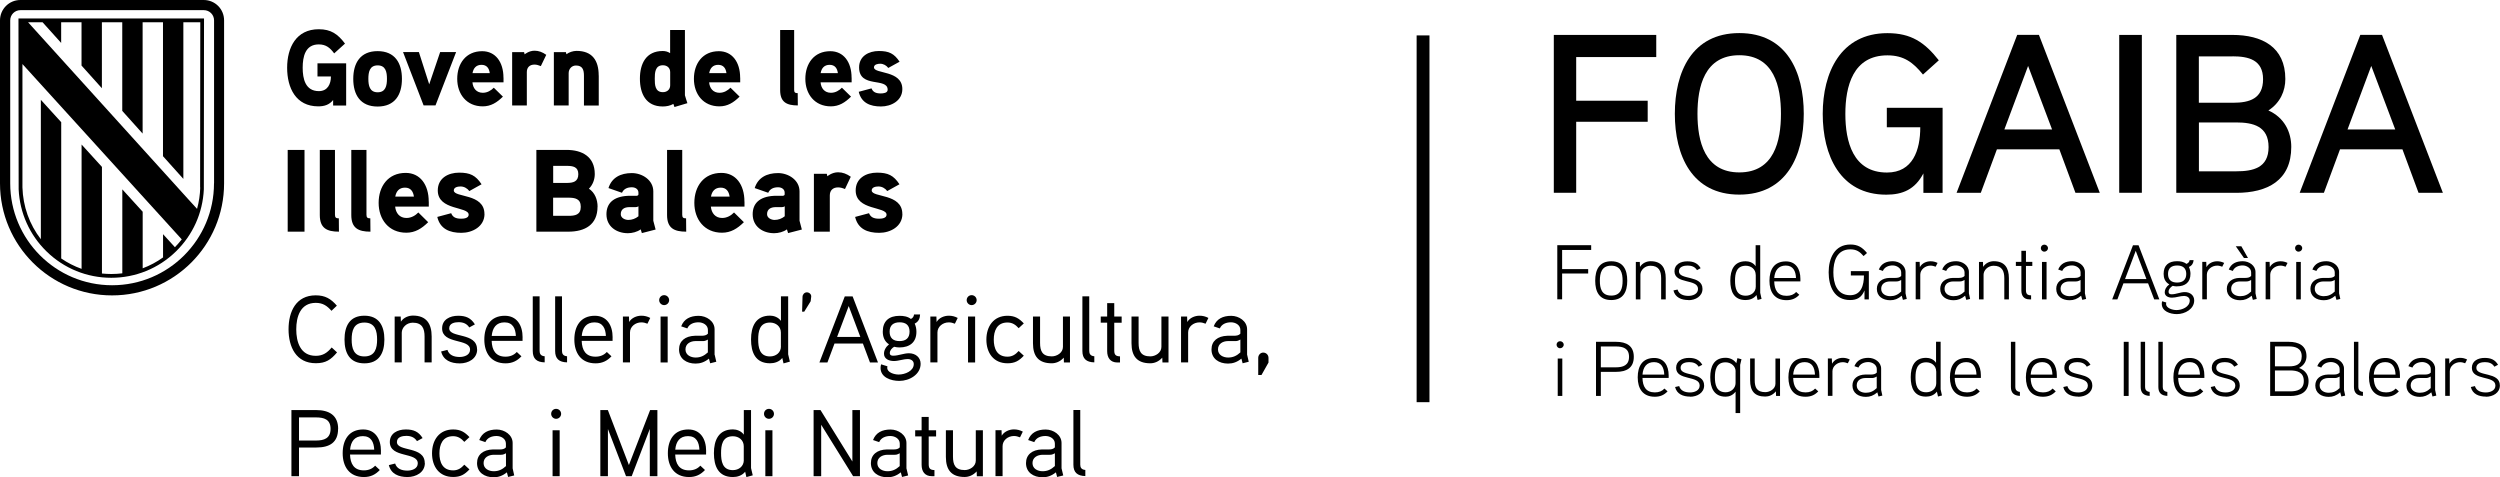 <?xml version="1.0" encoding="UTF-8"?>
<svg id="Capa_2" data-name="Capa 2" xmlns="http://www.w3.org/2000/svg" viewBox="0 0 408.77 78.03">
  <g id="Capa_1-2" data-name="Capa 1">
    <rect x="231.63" y="5.79" width="2.1" height="59.97"/>
    <g>
      <path d="M270.81,9.33h-13.09v7.14h11.69v3.44h-11.69v11.61h-3.66V5.71h16.75v3.62Z"/>
      <path d="M284.39,31.82c-7.77,0-10.54-6.4-10.54-13.21s2.77-13.2,10.54-13.2,10.54,6.36,10.54,13.2-2.81,13.21-10.54,13.21ZM284.39,9.03c-5.7,0-6.84,5.14-6.84,9.58s1.15,9.58,6.84,9.58,6.81-5.14,6.81-9.58-1.11-9.58-6.81-9.58Z"/>
      <path d="M317.63,17.62v13.91h-3.14v-3.18c-1.37,2.63-3.4,3.48-6.07,3.48-7.58,0-10.39-6.47-10.39-13.21s2.92-13.2,10.58-13.2c3.85,0,6.07,1.48,8.4,4.44l-2.59,2.33c-1.59-1.96-3.11-3.14-5.81-3.14-5.66,0-6.88,5.1-6.88,9.58s1.22,9.58,6.81,9.58c4.22,0,5.44-3.66,5.44-7.4h-5.47v-3.18h9.14Z"/>
      <path d="M343.34,31.52h-3.99l-2.63-7.1h-10.21l-2.63,7.1h-3.96l9.91-25.82h3.55l9.95,25.82ZM335.53,21.17l-3.92-10.39-3.88,10.39h7.8Z"/>
      <path d="M350.21,31.52h-3.7V5.71h3.7v25.82Z"/>
      <path d="M365.64,31.52h-9.8V5.71h9.17c4.85,0,8.66,1.96,8.66,7.21,0,1.92-.81,3.88-2.77,5.14,2.63,1.18,3.74,3.55,3.74,5.96,0,5.51-3.92,7.51-8.99,7.51ZM365.04,9.22h-5.51v7.58h5.62c2.66,0,4.88-.67,4.88-3.85s-2.4-3.74-4.99-3.74ZM365.64,20.02h-6.1v7.99h6.1c2.74,0,5.29-.55,5.29-3.96s-2.52-4.03-5.29-4.03Z"/>
      <path d="M399.44,31.52h-3.99l-2.63-7.1h-10.21l-2.63,7.1h-3.96l9.91-25.82h3.55l9.95,25.82ZM391.64,21.17l-3.92-10.39-3.88,10.39h7.8Z"/>
    </g>
    <g>
      <path d="M260.17,40.87h-4.75v3.13h4.26v.72h-4.26v4.22h-.79v-8.85h5.54v.77Z"/>
      <path d="M263.45,49.06c-1.96,0-2.62-1.37-2.62-3.16s.66-3.18,2.62-3.18,2.62,1.37,2.62,3.18-.67,3.16-2.62,3.16ZM263.45,43.44c-1.58,0-1.86,1.22-1.86,2.46s.28,2.43,1.86,2.43,1.86-1.21,1.86-2.43-.28-2.46-1.86-2.46Z"/>
      <path d="M272.36,48.95h-.75v-3.46c0-1.17-.37-2.04-1.75-2.04-.94,0-1.64.75-1.64,1.46v4.04h-.75v-6.12h.65l.03.81c.42-.67,1.14-.93,1.74-.93,1.78,0,2.47,1.09,2.47,2.76v3.47Z"/>
      <path d="M276.09,49.06c-1.18,0-2.19-.42-2.47-1.57l.67-.15c.23.79.99,1.04,1.79,1.04.65,0,1.56-.28,1.56-1.13,0-1.71-3.85-.74-3.85-2.9,0-1.13,1.01-1.62,2.09-1.62,1.01,0,1.7.29,2.19,1.12l-.6.32c-.34-.57-.91-.75-1.55-.75-.53,0-1.4.15-1.4.94,0,1.48,3.85.56,3.85,2.88,0,1.21-1.15,1.84-2.29,1.84Z"/>
      <path d="M287.38,49.05l-.18-.81c-.46.61-1.14.82-1.78.82-1.94,0-2.5-1.43-2.5-3.18s.61-3.16,2.52-3.16c.52,0,1.23.2,1.62.81v-3.44h.75v7.79s.22.96.22.99l-.66.18ZM287.07,44.93c0-.91-.74-1.48-1.62-1.48-1.56,0-1.76,1.31-1.76,2.45s.2,2.45,1.75,2.45c.88,0,1.64-.56,1.64-1.48v-1.93Z"/>
      <path d="M294.37,46.01h-4.27c.03,1.38.55,2.36,2.02,2.36.67,0,1.18-.2,1.57-.63l.51.46c-.54.58-1.19.88-2.08.88-1.97,0-2.8-1.33-2.8-3.17s.77-3.17,2.7-3.17c1.6,0,2.36,1.23,2.36,2.85v.43ZM293.66,45.46c-.04-1.12-.46-2.04-1.67-2.04s-1.79.81-1.89,2.04h3.56Z"/>
      <path d="M305.57,44.33v4.62h-.71v-1.46c-.48,1.18-1.25,1.57-2.36,1.57-2.59,0-3.5-2.24-3.5-4.54s.98-4.54,3.56-4.54c1.23,0,1.96.48,2.71,1.39l-.56.5c-.6-.7-1.15-1.1-2.16-1.1-2.24,0-2.78,1.99-2.78,3.75s.53,3.75,2.74,3.75c1.81,0,2.26-1.62,2.26-3.23h-2.14v-.71h2.93Z"/>
      <path d="M311.77,48.88l-.63.15-.19-.68c-.62.53-1.19.74-1.88.74-1.21,0-2.19-.63-2.19-1.86,0-1.12.86-1.76,2.09-1.79.13-.01.95,0,.95,0,.32-.01.67-.03.94-.32v-.58c0-.72-.76-1.14-1.39-1.14s-1.33.24-1.61.9l-.66-.23c.39-.96,1.2-1.36,2.29-1.36,1.03,0,2.08.7,2.08,1.76v3.49l.2.93ZM310.86,45.78c-.41.22-.56.24-.85.24h-.99c-.72,0-1.43.35-1.43,1.2s.77,1.21,1.48,1.21,1.25-.24,1.79-.76v-1.89Z"/>
      <path d="M316.49,43.61c-.25-.1-.54-.18-.82-.18-.89,0-1.69.65-1.69,1.48v4.03h-.75v-6.12h.65l.03.86c.39-.7,1.13-.96,1.76-.96.41,0,.77.09,1.14.27l-.32.62Z"/>
      <path d="M322.13,48.88l-.63.15-.19-.68c-.62.53-1.19.74-1.88.74-1.21,0-2.19-.63-2.19-1.86,0-1.12.86-1.76,2.09-1.79.13-.01.95,0,.95,0,.32-.01.67-.03.94-.32v-.58c0-.72-.76-1.14-1.39-1.14s-1.33.24-1.61.9l-.66-.23c.39-.96,1.2-1.36,2.29-1.36,1.03,0,2.08.7,2.08,1.76v3.49l.2.93ZM321.22,45.78c-.41.22-.56.24-.85.24h-.99c-.72,0-1.43.35-1.43,1.2s.77,1.21,1.48,1.21,1.25-.24,1.79-.76v-1.89Z"/>
      <path d="M328.47,48.95h-.75v-3.46c0-1.17-.37-2.04-1.75-2.04-.94,0-1.64.75-1.64,1.46v4.04h-.75v-6.12h.65l.03.81c.42-.67,1.14-.93,1.74-.93,1.78,0,2.47,1.09,2.47,2.76v3.47Z"/>
      <path d="M332.3,43.48h-1.04v3.97c0,.62.23.82.84.84v.66h-.27c-.93,0-1.32-.61-1.32-1.46v-4.01h-.9v-.66h.9v-1.81h.75v1.81h1.04v.66Z"/>
      <path d="M334.26,41.15c-.32,0-.57-.27-.57-.58s.25-.57.57-.57.6.25.6.57-.27.58-.6.58ZM334.63,48.95h-.75v-6.12h.75v6.12Z"/>
      <path d="M341.1,48.88l-.63.15-.19-.68c-.62.53-1.19.74-1.88.74-1.21,0-2.19-.63-2.19-1.86,0-1.12.86-1.76,2.09-1.79.13-.01.95,0,.95,0,.32-.01.67-.03.94-.32v-.58c0-.72-.76-1.14-1.39-1.14s-1.33.24-1.61.9l-.66-.23c.39-.96,1.2-1.36,2.29-1.36,1.03,0,2.08.7,2.08,1.76v3.49l.2.93ZM340.19,45.78c-.41.22-.56.24-.85.24h-.99c-.72,0-1.43.35-1.43,1.2s.77,1.21,1.48,1.21,1.25-.24,1.79-.76v-1.89Z"/>
      <path d="M353.07,48.95h-.84l-1-2.62h-4.03l-.99,2.62h-.85l3.4-8.85h.91l3.4,8.85ZM350.96,45.63l-1.75-4.62-1.75,4.62h3.5Z"/>
      <path d="M355.96,46.83c-.24,0-.43-.03-.71-.09-.34.21-.67.54-.67.96,0,.35.25.42.49.42.74,0,1.43-.36,2.17-.36.85,0,1.53.52,1.53,1.37,0,1.39-1.5,2.23-2.83,2.23-1.12,0-2.47-.47-2.47-1.67,0-.14.01-.29.06-.43l.67.2c-.01.08-.03.14-.03.23,0,.71,1.07,1.01,1.71,1.01.89,0,2.16-.51,2.16-1.56,0-.52-.5-.75-.91-.75-.68,0-1.32.28-1.99.28-.62,0-1.19-.27-1.19-.88,0-.44.24-.92.75-1.29-.72-.39-.93-1.07-.93-1.72,0-1.39.81-2.07,2.19-2.07.55,0,1.09.08,1.53.44.33-.13.5-.33.53-.62h.65c-.03.46-.22.88-.76,1.12.19.43.25.79.25,1.13,0,1.37-.84,2.04-2.22,2.04ZM355.99,43.41c-.93,0-1.5.42-1.5,1.38s.54,1.41,1.48,1.41,1.5-.46,1.5-1.41-.57-1.38-1.48-1.38Z"/>
      <path d="M363.35,43.61c-.25-.1-.54-.18-.82-.18-.89,0-1.69.65-1.69,1.48v4.03h-.75v-6.12h.65l.03.86c.39-.7,1.13-.96,1.76-.96.41,0,.77.09,1.14.27l-.32.62Z"/>
      <path d="M368.99,48.88l-.63.15-.19-.68c-.62.53-1.19.74-1.88.74-1.21,0-2.19-.63-2.19-1.86,0-1.12.86-1.76,2.09-1.79.13-.01.95,0,.95,0,.32-.01.67-.03.94-.32v-.58c0-.72-.76-1.14-1.39-1.14s-1.33.24-1.61.9l-.66-.23c.39-.96,1.2-1.36,2.29-1.36,1.03,0,2.08.7,2.08,1.76v3.49l.2.93ZM368.08,45.78c-.41.22-.56.24-.85.24h-.99c-.72,0-1.43.35-1.43,1.2s.77,1.21,1.48,1.21,1.25-.24,1.79-.76v-1.89ZM367.56,42.18h-.66l-1.33-1.91h.91l1.08,1.91Z"/>
      <path d="M373.71,43.61c-.25-.1-.54-.18-.82-.18-.89,0-1.69.65-1.69,1.48v4.03h-.75v-6.12h.65l.03.86c.39-.7,1.13-.96,1.76-.96.41,0,.77.09,1.14.27l-.32.62Z"/>
      <path d="M375.83,41.15c-.32,0-.57-.27-.57-.58s.25-.57.57-.57.6.25.6.57-.27.58-.6.58ZM376.2,48.95h-.75v-6.12h.75v6.12Z"/>
      <path d="M382.66,48.88l-.63.15-.19-.68c-.62.53-1.19.74-1.88.74-1.21,0-2.19-.63-2.19-1.86,0-1.12.86-1.76,2.09-1.79.13-.01.95,0,.95,0,.32-.01.67-.03.94-.32v-.58c0-.72-.76-1.14-1.39-1.14s-1.33.24-1.61.9l-.66-.23c.39-.96,1.2-1.36,2.29-1.36,1.03,0,2.08.7,2.08,1.76v3.49l.2.93ZM381.75,45.78c-.41.22-.56.24-.85.24h-.99c-.72,0-1.43.35-1.43,1.2s.77,1.21,1.48,1.21,1.25-.24,1.79-.76v-1.89Z"/>
      <path d="M255.08,56.94c-.32,0-.57-.27-.57-.58s.25-.57.57-.57.6.25.6.57-.27.58-.6.58ZM255.45,64.74h-.75v-6.12h.75v6.12Z"/>
      <path d="M264.26,60.8h-2.51v3.94h-.79v-8.85h3.28c1.69,0,2.9.65,2.9,2.45s-1.17,2.46-2.89,2.46ZM264.22,56.65h-2.47v3.41h2.47c1.15,0,2.14-.32,2.14-1.72s-1-1.69-2.14-1.69Z"/>
      <path d="M272.83,61.8h-4.27c.03,1.38.55,2.36,2.02,2.36.67,0,1.18-.2,1.57-.63l.51.46c-.54.58-1.19.88-2.08.88-1.97,0-2.8-1.33-2.8-3.17s.77-3.17,2.7-3.17c1.6,0,2.36,1.23,2.36,2.85v.43ZM272.12,61.25c-.04-1.12-.46-2.04-1.67-2.04s-1.79.81-1.89,2.04h3.56Z"/>
      <path d="M276.36,64.85c-1.18,0-2.19-.42-2.47-1.57l.67-.15c.23.79.99,1.04,1.79,1.04.65,0,1.56-.28,1.56-1.13,0-1.71-3.85-.74-3.85-2.9,0-1.13,1.01-1.62,2.09-1.62,1.01,0,1.7.29,2.19,1.12l-.6.32c-.34-.57-.91-.75-1.55-.75-.53,0-1.4.15-1.4.94,0,1.48,3.85.56,3.85,2.88,0,1.21-1.15,1.84-2.29,1.84Z"/>
      <path d="M284.75,58.72l-.22.94v7.88h-.75v-3.5c-.48.63-1.1.82-1.62.82-1.91,0-2.52-1.46-2.52-3.18s.57-3.18,2.51-3.18c.62,0,1.31.25,1.75.88l.18-.82.67.18ZM283.79,60.72c0-.84-.75-1.48-1.64-1.48-1.55,0-1.75,1.32-1.75,2.45s.22,2.45,1.76,2.45c.89,0,1.62-.67,1.62-1.5v-1.92Z"/>
      <path d="M291.05,64.74h-.65l-.03-.75c-.52.63-1.17.85-1.74.85-1.76,0-2.47-.94-2.47-2.65v-3.58h.75v3.54c0,1.19.34,1.97,1.74,1.97.71,0,1.65-.52,1.65-1.38v-4.12h.75v6.12Z"/>
      <path d="M297.47,61.8h-4.27c.03,1.38.55,2.36,2.02,2.36.67,0,1.18-.2,1.57-.63l.51.46c-.54.58-1.19.88-2.08.88-1.97,0-2.8-1.33-2.8-3.17s.77-3.17,2.7-3.17c1.6,0,2.36,1.23,2.36,2.85v.43ZM296.76,61.25c-.04-1.12-.46-2.04-1.67-2.04s-1.79.81-1.89,2.04h3.56Z"/>
      <path d="M302.13,59.4c-.25-.1-.54-.18-.82-.18-.89,0-1.69.65-1.69,1.48v4.03h-.75v-6.12h.65l.03.86c.39-.7,1.13-.96,1.76-.96.41,0,.77.09,1.14.27l-.32.62Z"/>
      <path d="M307.78,64.68l-.63.15-.19-.68c-.62.53-1.19.74-1.88.74-1.21,0-2.19-.63-2.19-1.86,0-1.12.86-1.76,2.09-1.79.13-.01.95,0,.95,0,.32-.01.67-.03.94-.32v-.58c0-.72-.76-1.14-1.39-1.14s-1.33.24-1.61.9l-.66-.23c.39-.96,1.2-1.36,2.29-1.36,1.03,0,2.08.7,2.08,1.76v3.49l.2.93ZM306.86,61.57c-.41.22-.56.24-.85.24h-.99c-.72,0-1.43.35-1.43,1.2s.77,1.21,1.48,1.21,1.25-.24,1.79-.76v-1.89Z"/>
      <path d="M316.88,64.84l-.18-.81c-.46.61-1.14.82-1.78.82-1.94,0-2.5-1.43-2.5-3.18s.61-3.16,2.52-3.16c.52,0,1.23.2,1.62.81v-3.44h.75v7.79s.22.96.22.99l-.66.18ZM316.58,60.72c0-.91-.74-1.48-1.62-1.48-1.56,0-1.76,1.31-1.76,2.45s.2,2.45,1.75,2.45c.88,0,1.64-.56,1.64-1.48v-1.93Z"/>
      <path d="M323.88,61.8h-4.27c.03,1.38.55,2.36,2.02,2.36.67,0,1.18-.2,1.57-.63l.51.46c-.54.58-1.19.88-2.08.88-1.97,0-2.8-1.33-2.8-3.17s.77-3.17,2.7-3.17c1.6,0,2.36,1.23,2.36,2.85v.43ZM323.17,61.25c-.04-1.12-.46-2.04-1.67-2.04s-1.79.81-1.89,2.04h3.56Z"/>
      <path d="M330.27,64.73c-.99-.04-1.47-.51-1.47-1.45v-7.39h.72v7.39c0,.38.17.74.75.8v.65Z"/>
      <path d="M336.3,61.8h-4.27c.03,1.38.55,2.36,2.02,2.36.67,0,1.18-.2,1.57-.63l.51.46c-.54.58-1.19.88-2.08.88-1.97,0-2.8-1.33-2.8-3.17s.77-3.17,2.7-3.17c1.6,0,2.36,1.23,2.36,2.85v.43ZM335.59,61.25c-.04-1.12-.46-2.04-1.67-2.04s-1.79.81-1.89,2.04h3.56Z"/>
      <path d="M339.83,64.85c-1.18,0-2.19-.42-2.47-1.57l.67-.15c.23.79.99,1.04,1.79,1.04.65,0,1.56-.28,1.56-1.13,0-1.71-3.85-.74-3.85-2.9,0-1.13,1.01-1.62,2.09-1.62,1.01,0,1.7.29,2.19,1.12l-.6.32c-.34-.57-.91-.75-1.55-.75-.53,0-1.4.15-1.4.94,0,1.48,3.85.56,3.85,2.88,0,1.21-1.15,1.84-2.29,1.84Z"/>
      <path d="M348.05,64.74h-.8v-8.85h.8v8.85Z"/>
      <path d="M351.49,64.73c-.99-.04-1.47-.51-1.47-1.45v-7.39h.72v7.39c0,.38.17.74.75.8v.65Z"/>
      <path d="M354.38,64.73c-.99-.04-1.47-.51-1.47-1.45v-7.39h.72v7.39c0,.38.17.74.75.8v.65Z"/>
      <path d="M360.42,61.8h-4.27c.03,1.38.55,2.36,2.02,2.36.67,0,1.18-.2,1.57-.63l.51.46c-.54.58-1.19.88-2.08.88-1.97,0-2.8-1.33-2.8-3.17s.77-3.17,2.7-3.17c1.6,0,2.36,1.23,2.36,2.85v.43ZM359.71,61.25c-.04-1.12-.46-2.04-1.67-2.04s-1.79.81-1.89,2.04h3.56Z"/>
      <path d="M363.94,64.85c-1.18,0-2.19-.42-2.47-1.57l.67-.15c.23.79.99,1.04,1.79,1.04.65,0,1.56-.28,1.56-1.13,0-1.71-3.85-.74-3.85-2.9,0-1.13,1.01-1.62,2.09-1.62,1.01,0,1.7.29,2.19,1.12l-.6.32c-.34-.57-.91-.75-1.55-.75-.53,0-1.4.15-1.4.94,0,1.48,3.85.56,3.85,2.88,0,1.21-1.15,1.84-2.29,1.84Z"/>
      <path d="M374.46,64.74h-3.27v-8.85h3.04c1.64,0,2.9.63,2.9,2.36,0,.71-.33,1.46-1.23,1.92,1.13.39,1.57,1.24,1.57,2.13,0,1.81-1.32,2.45-3.02,2.45ZM374.24,56.64h-2.27v3.26h2.33c1.1,0,2.05-.3,2.05-1.64s-1.05-1.62-2.12-1.62ZM374.46,60.57h-2.49v3.42h2.49c1.13,0,2.23-.28,2.23-1.7s-1.08-1.72-2.23-1.72Z"/>
      <path d="M383.46,64.68l-.63.15-.19-.68c-.62.53-1.19.74-1.88.74-1.21,0-2.19-.63-2.19-1.86,0-1.12.86-1.76,2.09-1.79.13-.01.95,0,.95,0,.32-.01.67-.03.94-.32v-.58c0-.72-.76-1.14-1.39-1.14s-1.33.24-1.61.9l-.66-.23c.39-.96,1.2-1.36,2.29-1.36,1.03,0,2.08.7,2.08,1.76v3.49l.2.93ZM382.55,61.57c-.41.22-.56.24-.85.24h-.99c-.72,0-1.43.35-1.43,1.2s.77,1.21,1.48,1.21,1.25-.24,1.79-.76v-1.89Z"/>
      <path d="M386.36,64.73c-.99-.04-1.47-.51-1.47-1.45v-7.39h.72v7.39c0,.38.17.74.75.8v.65Z"/>
      <path d="M392.4,61.8h-4.27c.03,1.38.55,2.36,2.02,2.36.67,0,1.18-.2,1.57-.63l.51.46c-.54.58-1.19.88-2.08.88-1.97,0-2.8-1.33-2.8-3.17s.77-3.17,2.7-3.17c1.6,0,2.36,1.23,2.36,2.85v.43ZM391.69,61.25c-.04-1.12-.46-2.04-1.67-2.04s-1.79.81-1.89,2.04h3.56Z"/>
      <path d="M398.36,64.68l-.63.15-.19-.68c-.62.53-1.19.74-1.88.74-1.21,0-2.19-.63-2.19-1.86,0-1.12.86-1.76,2.09-1.79.13-.01.95,0,.95,0,.32-.01.67-.03.94-.32v-.58c0-.72-.76-1.14-1.39-1.14s-1.33.24-1.61.9l-.66-.23c.39-.96,1.2-1.36,2.29-1.36,1.03,0,2.08.7,2.08,1.76v3.49l.2.93ZM397.44,61.57c-.41.22-.56.24-.85.24h-.99c-.72,0-1.43.35-1.43,1.2s.77,1.21,1.48,1.21,1.25-.24,1.79-.76v-1.89Z"/>
      <path d="M403.07,59.4c-.25-.1-.54-.18-.82-.18-.89,0-1.69.65-1.69,1.48v4.03h-.75v-6.12h.65l.03.86c.39-.7,1.13-.96,1.76-.96.41,0,.77.09,1.14.27l-.32.62Z"/>
      <path d="M406.47,64.85c-1.18,0-2.19-.42-2.47-1.57l.67-.15c.23.79.99,1.04,1.79,1.04.65,0,1.56-.28,1.56-1.13,0-1.71-3.85-.74-3.85-2.9,0-1.13,1.01-1.62,2.09-1.62,1.01,0,1.7.29,2.19,1.12l-.6.32c-.34-.57-.91-.75-1.55-.75-.53,0-1.4.15-1.4.94,0,1.48,3.85.56,3.85,2.88,0,1.21-1.15,1.84-2.29,1.84Z"/>
    </g>
    <g>
      <path d="M51.91,10.34v2.16h2.2c0,1.25-.55,2.4-1.97,2.4-2.22,0-2.65-2.03-2.65-3.82s.41-3.82,2.63-3.82c1.19,0,1.85.56,2.52,1.47l1.77-1.6c-1.17-1.56-2.29-2.35-4.29-2.35-3.71,0-5.17,3.02-5.17,6.3s1.42,6.31,5.09,6.31c.98,0,1.81-.25,2.43-1.04v.9h2.13v-6.9h-4.7ZM65.72,12.9c0-2.6-1.15-4.54-3.98-4.54s-3.98,1.95-3.98,4.54,1.15,4.52,3.98,4.52,3.98-1.93,3.98-4.52M63.27,12.9c0,1.1-.21,2.19-1.52,2.19s-1.52-1.1-1.52-2.19.19-2.21,1.52-2.21,1.52,1.11,1.52,2.21M71.97,8.51l-1.79,5.28-1.69-5.28h-2.59l3.36,8.72h1.95l3.37-8.72h-2.61ZM82.32,12.7c0-2.56-1.31-4.33-3.48-4.33-2.66,0-4.08,2.03-4.08,4.52s1.52,4.5,4.17,4.5c1.33,0,2.32-.62,3.3-1.59l-1.49-1.46c-.43.44-1.05.83-1.79.83-1.05,0-1.62-.74-1.7-1.71h5.08v-.77h0ZM77.26,11.96c.14-.81.6-1.36,1.47-1.36s1.25.58,1.35,1.36h-2.83ZM89.31,8.96c-.62-.44-1.23-.67-1.91-.67-.92,0-1.62.6-1.62.6l-.09-.37h-1.95v8.72h2.4v-5.46c0-.74.45-1.22,1.26-1.22.34,0,.69.11,1.03.25l.89-1.85ZM97.89,12.33c0-2.42-1.03-4.01-3.62-4.01-.57,0-1.26.23-1.65.55l-.09-.35h-1.97v8.72h2.42v-5.28c0-.69.5-1.25,1.19-1.25,1.1,0,1.31.73,1.31,1.68v4.86h2.42v-4.91h-.01ZM112.4,16.89c-.04-.12-.41-1.25-.41-1.31V4.91h-2.42v3.78c-.39-.25-.78-.35-1.21-.35-2.73,0-3.73,2.08-3.73,4.52s.98,4.55,3.73,4.55c.6,0,1.23-.12,1.74-.42l.18.51,2.11-.63ZM109.58,13.95c0,.69-.51,1.12-1.19,1.12-1.3,0-1.33-1.23-1.33-2.19s.04-2.21,1.33-2.21c.68,0,1.19.42,1.19,1.12v2.16ZM121.02,12.7c0-2.56-1.31-4.33-3.48-4.33-2.66,0-4.08,2.03-4.08,4.52s1.52,4.5,4.17,4.5c1.33,0,2.32-.62,3.3-1.59l-1.49-1.46c-.43.44-1.05.83-1.79.83-1.05,0-1.62-.74-1.7-1.71h5.08v-.77h0ZM115.96,11.96c.14-.81.6-1.36,1.47-1.36s1.25.58,1.35,1.36h-2.83ZM130.43,15.23c-.41,0-.58-.11-.58-.53V4.91h-2.29v9.82c0,1.98,1.07,2.51,2.89,2.51l-.02-2.02ZM139.24,12.7c0-2.56-1.31-4.33-3.48-4.33-2.66,0-4.08,2.03-4.08,4.52s1.52,4.5,4.17,4.5c1.33,0,2.32-.62,3.3-1.59l-1.49-1.46c-.43.44-1.05.83-1.79.83-1.05,0-1.62-.74-1.7-1.71h5.08v-.77ZM134.18,11.96c.14-.81.6-1.36,1.47-1.36s1.25.58,1.35,1.36h-2.83ZM147.54,14.57c0-3.14-4.64-2.44-4.64-3.55,0-.51.66-.6,1.03-.6.51,0,1.01.28,1.31.69l1.85-1.02c-.89-1.34-1.74-1.75-3.39-1.75s-3.23.83-3.23,2.68c0,3.48,4.67,1.57,4.67,3.66,0,.53-.74.6-1.13.6-.9,0-1.3-.3-1.51-.83l-2.09.56c.43,1.82,1.87,2.4,3.64,2.4,1.68,0,3.49-.95,3.49-2.84"/>
      <path d="M49.79,24.51h-2.75v13.37h2.75v-13.37ZM55.4,35.7c-.44,0-.63-.11-.63-.58v-10.61h-2.48v10.65c0,2.14,1.15,2.72,3.13,2.72l-.02-2.19ZM60.55,35.7c-.44,0-.63-.11-.63-.58v-10.61h-2.48v10.65c0,2.14,1.15,2.72,3.13,2.72l-.02-2.19ZM70.1,32.96c0-2.78-1.42-4.69-3.77-4.69-2.88,0-4.42,2.2-4.42,4.9s1.65,4.88,4.52,4.88c1.44,0,2.52-.67,3.58-1.72l-1.61-1.59c-.46.48-1.13.9-1.94.9-1.13,0-1.75-.81-1.85-1.86h5.5v-.82h0ZM64.63,32.15c.15-.88.65-1.47,1.59-1.47s1.34.63,1.46,1.47h-3.05ZM79.21,34.99c0-3.41-5.01-2.65-5.01-3.85,0-.56.71-.65,1.12-.65.56,0,1.1.31,1.42.75l2-1.11c-.96-1.46-1.88-1.9-3.67-1.9s-3.49.9-3.49,2.91c0,3.32,5.05,2.58,5.05,3.97,0,.58-.81.65-1.23.65-.98,0-1.4-.32-1.63-.9l-2.27.61c.46,1.97,2.02,2.6,3.94,2.6,1.82,0,3.78-1.04,3.78-3.09M97.71,33.8c0-1.15-.44-2.3-1.42-2.95.63-.61.96-1.51.96-2.39,0-2.84-2.06-3.95-4.63-3.95h-4.92v13.37h5.22c2.71,0,4.78-1.12,4.78-4.08M94.56,28.47c0,1.25-.86,1.44-1.9,1.44h-2.21v-2.79h2.21c1.02,0,1.9.15,1.9,1.36M94.96,33.82c0,1.32-.94,1.47-2.04,1.47h-2.48v-2.97h2.48c1.1,0,2.04.17,2.04,1.49M106.82,36.1v-4.81c0-1.84-1.8-2.99-3.51-2.99-1.83,0-3.28.73-3.82,2.45l2.21.77c.29-.65.89-.9,1.61-.9.59,0,1.08.32,1.08.88v.27c0,.11-.07.23-.33.25,0,0-.81-.02-1.44,0-2.4.14-3.46,1.28-3.46,3.01,0,2.01,1.65,3.1,3.51,3.1.69,0,1.54-.21,2.09-.63l.19.61,2.25-.58-.38-1.44ZM104.38,35.37c-.48.38-1.03.59-1.65.59-.52,0-1.23-.3-1.23-.94,0-.82.61-1.13,1.33-1.15h1.08c.19,0,.35-.04.48-.14v1.62ZM112.18,35.7c-.44,0-.63-.11-.63-.58v-10.61h-2.48v10.65c0,2.14,1.15,2.72,3.13,2.72l-.02-2.19ZM121.72,32.96c0-2.78-1.42-4.69-3.77-4.69-2.88,0-4.42,2.2-4.42,4.9s1.65,4.88,4.52,4.88c1.44,0,2.52-.67,3.58-1.72l-1.61-1.59c-.46.48-1.13.9-1.94.9-1.13,0-1.75-.81-1.85-1.86h5.5v-.82h0ZM116.25,32.15c.15-.88.66-1.47,1.59-1.47s1.34.63,1.46,1.47h-3.05ZM130.73,36.1v-4.81c0-1.84-1.8-2.99-3.51-2.99-1.83,0-3.28.73-3.82,2.45l2.21.77c.29-.65.89-.9,1.61-.9.59,0,1.08.32,1.08.88v.27c0,.11-.07.23-.33.25,0,0-.81-.02-1.44,0-2.4.14-3.46,1.28-3.46,3.01,0,2.01,1.65,3.1,3.51,3.1.69,0,1.54-.21,2.09-.63l.19.61,2.25-.58-.38-1.44ZM128.3,35.37c-.48.38-1.03.59-1.65.59-.52,0-1.23-.3-1.23-.94,0-.82.61-1.13,1.33-1.15h1.08c.19,0,.35-.04.48-.14v1.62ZM139.11,28.9c-.68-.48-1.33-.73-2.08-.73-1,0-1.75.65-1.75.65l-.09-.4h-2.11v9.46h2.6v-5.92c0-.81.48-1.32,1.36-1.32.37,0,.75.11,1.12.27l.95-2.01ZM147.54,34.99c0-3.41-5.01-2.65-5.01-3.85,0-.56.71-.65,1.12-.65.56,0,1.1.31,1.42.75l2-1.11c-.96-1.46-1.88-1.9-3.67-1.9s-3.49.9-3.49,2.91c0,3.32,5.05,2.58,5.05,3.97,0,.58-.81.65-1.23.65-.98,0-1.4-.32-1.64-.9l-2.27.61c.46,1.97,2.01,2.6,3.94,2.6,1.83,0,3.79-1.04,3.79-3.09"/>
      <path d="M177.45,76.84c-.64-.05-.82-.42-.82-.86v-8.94h-1.12v8.94c0,1.27.65,1.83,1.95,1.86v-1ZM172.47,76.21c-.61.56-1.21.84-2,.84s-1.65-.4-1.65-1.33.81-1.34,1.61-1.36h1.15c.31,0,.48-.01.9-.25v2.11ZM173.57,76.61v-4.18c0-1.33-1.33-2.2-2.6-2.2-1.36,0-2.4.5-2.86,1.72l1,.34c.32-.74,1.08-1,1.83-1s1.54.45,1.54,1.24v.62c-.26.3-.62.33-.96.34,0,0-.93-.01-1.16,0-1.61.04-2.6.87-2.6,2.23,0,1.53,1.22,2.32,2.7,2.32.79,0,1.49-.24,2.19-.81l.2.76,1-.25-.27-1.13ZM167.25,70.58c-.46-.25-.95-.37-1.46-.37-.77,0-1.61.36-2,1.03l-.03-.9h-.99v7.51h1.16v-4.9c0-.95.86-1.66,1.86-1.66.34,0,.68.09.99.22l.46-.94ZM160.71,70.35h-1.16v4.96c0,.96-.99,1.55-1.81,1.55-1.55,0-1.92-.87-1.92-2.2v-4.31h-1.16v4.37c0,2.11.91,3.27,3.07,3.27.63,0,1.36-.25,1.96-.91l.03.79h.99v-7.51h0ZM153.06,70.35h-1.21v-2.18h-1.16v2.18h-1.05v1h1.05v4.65c0,1.07.51,1.86,1.67,1.86h.43v-1c-.68-.01-.94-.25-.94-.94v-4.55h1.21v-1.01h0ZM147.11,76.21c-.61.56-1.21.84-2,.84s-1.66-.4-1.66-1.33.81-1.34,1.61-1.36h1.15c.31,0,.48-.01.9-.25v2.11h0ZM148.21,76.61v-4.18c0-1.33-1.33-2.2-2.6-2.2-1.36,0-2.4.5-2.86,1.72l1,.34c.32-.74,1.08-1,1.83-1s1.54.45,1.54,1.24v.62c-.26.3-.62.33-.96.34,0,0-.93-.01-1.16,0-1.61.04-2.6.87-2.6,2.23,0,1.53,1.22,2.32,2.7,2.32.79,0,1.49-.24,2.19-.81l.2.76,1-.25-.27-1.13ZM140.61,67.05h-1.24v8.41l-5.21-8.41h-1.13v10.81h1.24v-8.41l5.22,8.41h1.12v-10.81h0ZM126.3,70.35h-1.16v7.51h1.16v-7.51ZM126.55,67.67c0-.46-.37-.82-.82-.82s-.81.35-.81.82c0,.43.35.81.81.81s.82-.37.82-.81M121.62,75.23c0,1.02-.82,1.64-1.8,1.64-1.72,0-1.92-1.5-1.92-2.78s.2-2.76,1.93-2.76c.98,0,1.78.63,1.78,1.64v2.25ZM123.08,77.72s-.28-1.18-.28-1.19v-9.48h-1.18v4.02c-.45-.64-1.21-.86-1.78-.86-2.35,0-3.11,1.78-3.11,3.89s.71,3.9,3.1,3.9c.71,0,1.49-.22,2.01-.87l.2.88,1.04-.29ZM110.41,73.52c.12-1.33.74-2.21,2.09-2.21s1.8.99,1.86,2.21h-3.95ZM115.46,73.77c0-2.03-.96-3.55-2.91-3.55-2.34,0-3.35,1.72-3.35,3.89s1.08,3.89,3.47,3.89c1.1,0,1.89-.4,2.6-1.15l-.76-.71c-.45.5-1.07.77-1.85.77-1.61,0-2.21-1.07-2.26-2.59h5.05v-.55h0ZM107.49,67.05h-1.19l-3.47,8.99-3.44-8.99h-1.23v10.81h1.24v-7.71l2.96,7.71h.93l2.96-7.73v7.73h1.24v-10.81h0ZM91.51,70.35h-1.16v7.51h1.16v-7.51ZM91.75,67.67c0-.46-.37-.82-.82-.82s-.81.35-.81.82c0,.43.36.81.81.81s.82-.37.82-.81M82.73,76.21c-.6.56-1.21.84-2,.84s-1.66-.4-1.66-1.33.81-1.34,1.61-1.36h1.15c.31,0,.48-.01.9-.25v2.11h0ZM83.82,76.61v-4.18c0-1.33-1.33-2.2-2.6-2.2-1.36,0-2.4.5-2.86,1.72l1,.34c.32-.74,1.08-1,1.83-1s1.53.45,1.53,1.24v.62c-.26.3-.62.33-.96.34,0,0-.93-.01-1.16,0-1.61.04-2.6.87-2.6,2.23,0,1.53,1.23,2.32,2.7,2.32.79,0,1.49-.24,2.18-.81l.2.76,1-.25-.25-1.13ZM76.76,71.47c-.77-.82-1.47-1.25-2.66-1.25-2.29,0-3.46,1.74-3.46,3.9s1.16,3.87,3.46,3.87c1.19,0,1.87-.4,2.66-1.24l-.84-.77c-.5.55-1.02.93-1.83.93-1.75,0-2.24-1.38-2.24-2.79s.5-2.8,2.24-2.8c.81,0,1.33.38,1.83.93l.84-.78ZM69.45,75.71c0-2.82-4.55-1.8-4.55-3.44,0-.86.96-1,1.54-1,.71,0,1.33.22,1.74.86l.92-.5c-.65-1.05-1.47-1.41-2.74-1.41-1.36,0-2.62.63-2.62,2.06,0,2.66,4.57,1.59,4.57,3.48,0,.91-1,1.19-1.7,1.19-.94,0-1.74-.31-2-1.16l-1.03.26c.35,1.44,1.59,1.95,3.05,1.95,1.41,0,2.84-.77,2.84-2.29M57.24,73.52c.12-1.33.74-2.21,2.09-2.21s1.8.99,1.86,2.21h-3.95ZM62.29,73.77c0-2.03-.96-3.55-2.91-3.55-2.34,0-3.35,1.72-3.35,3.89s1.08,3.89,3.47,3.89c1.1,0,1.89-.4,2.6-1.15l-.76-.71c-.45.5-1.07.77-1.85.77-1.61,0-2.21-1.07-2.26-2.59h5.05v-.55h0ZM54.05,70.12c0,1.57-1.08,1.91-2.37,1.91h-2.79v-3.78h2.79c1.28,0,2.37.31,2.37,1.87M55.29,70.12c0-2.23-1.5-3.07-3.58-3.07h-4.06v10.81h1.24v-4.69h2.85c2.14,0,3.54-.81,3.54-3.05"/>
      <path d="M207.41,58.52c0-.48-.37-.87-.87-.87-.43,0-.81.38-.81.87v2.8h.53l1.15-2.04v-.76h0ZM202.81,57.62c-.6.56-1.21.84-2,.84s-1.66-.4-1.66-1.33.81-1.35,1.61-1.36h1.15c.31,0,.48-.01.9-.25v2.11ZM203.91,58.02v-4.18c0-1.33-1.33-2.2-2.6-2.2-1.36,0-2.4.5-2.86,1.72l1,.34c.32-.74,1.08-1,1.83-1s1.53.45,1.53,1.24v.62c-.26.29-.62.32-.96.34,0,0-.93-.01-1.16,0-1.61.05-2.6.87-2.6,2.23,0,1.54,1.22,2.32,2.7,2.32.79,0,1.49-.24,2.19-.81l.2.76,1-.25-.26-1.13ZM197.59,51.99c-.46-.25-.94-.37-1.46-.37-.77,0-1.61.35-2,1.03l-.03-.9h-.99v7.51h1.16v-4.9c0-.94.86-1.65,1.86-1.65.34,0,.68.09.99.22l.46-.94ZM191.06,51.76h-1.16v4.96c0,.96-.99,1.55-1.81,1.55-1.55,0-1.92-.87-1.92-2.2v-4.31h-1.16v4.37c0,2.11.92,3.27,3.07,3.27.64,0,1.36-.25,1.96-.92l.03.79h.99v-7.51h0ZM183.4,51.76h-1.21v-2.19h-1.16v2.19h-1.05v1h1.05v4.65c0,1.07.51,1.86,1.67,1.86h.43v-1c-.68-.02-.94-.25-.94-.95v-4.55h1.21v-1ZM178.92,58.25c-.63-.04-.82-.42-.82-.86v-8.94h-1.12v8.94c0,1.27.65,1.83,1.95,1.86v-1ZM174.96,51.76h-1.16v4.96c0,.96-.99,1.55-1.82,1.55-1.55,0-1.92-.87-1.92-2.2v-4.31h-1.16v4.37c0,2.11.91,3.27,3.07,3.27.63,0,1.36-.25,1.96-.92l.03.79h.99v-7.51h.01ZM167.4,52.88c-.77-.82-1.47-1.25-2.66-1.25-2.29,0-3.46,1.74-3.46,3.9s1.16,3.87,3.46,3.87c1.19,0,1.88-.4,2.66-1.24l-.84-.77c-.5.55-1.02.93-1.83.93-1.75,0-2.24-1.38-2.24-2.79s.5-2.8,2.24-2.8c.81,0,1.33.38,1.83.93l.84-.78ZM159.44,51.76h-1.16v7.51h1.16v-7.51ZM159.69,49.08c0-.46-.37-.82-.82-.82s-.81.36-.81.82c0,.43.36.81.81.81s.82-.37.82-.81M156.6,51.99c-.46-.25-.94-.37-1.46-.37-.77,0-1.61.35-2,1.03l-.03-.9h-.99v7.51h1.16v-4.9c0-.94.86-1.65,1.86-1.65.34,0,.68.09.99.22l.46-.94ZM148.72,54.22c0,1.05-.59,1.55-1.64,1.55s-1.62-.5-1.62-1.55.64-1.52,1.64-1.52,1.62.46,1.62,1.52M149.84,54.24c0-.42-.06-.84-.28-1.33.67-.32.86-.9.88-1.49h-.99c-.03.32-.19.58-.51.73-.55-.42-1.21-.51-1.86-.51-1.72,0-2.74.86-2.74,2.58,0,.79.25,1.6,1.02,2.08-.55.45-.82,1-.82,1.54,0,.84.81,1.19,1.62,1.19.77,0,1.5-.32,2.29-.32.45,0,.96.25.96.81,0,1.15-1.44,1.72-2.47,1.72-.74,0-1.87-.34-1.87-1.1,0-.09.01-.17.03-.25l-1.03-.32c-.06.19-.09.4-.09.59,0,1.54,1.67,2.12,3.07,2.12,1.65,0,3.48-1.05,3.48-2.8,0-1.05-.84-1.72-1.91-1.72-.87,0-1.7.4-2.58.4-.26,0-.55-.06-.55-.43,0-.45.34-.81.71-1.03.32.07.56.11.86.11,1.7,0,2.78-.86,2.78-2.55M136.87,55.09l1.9-5.05,1.9,5.05h-3.8ZM139.42,48.46h-1.29l-4.15,10.81h1.31l1.16-3.1h4.64l1.16,3.1h1.31l-4.15-10.81ZM132.64,48.49c.03-.37-.32-.69-.71-.69s-.69.33-.71.71l-.07,2.45h.35s1.05-1.7,1.05-1.7l.09-.76ZM127.69,56.64c0,1.02-.82,1.64-1.8,1.64-1.72,0-1.92-1.51-1.92-2.78s.2-2.76,1.93-2.76c.98,0,1.78.64,1.78,1.64v2.25ZM129.15,59.13s-.28-1.18-.28-1.2v-9.48h-1.18v4.02c-.45-.63-1.21-.86-1.78-.86-2.35,0-3.11,1.78-3.11,3.89s.71,3.9,3.1,3.9c.71,0,1.49-.22,2.01-.87l.2.89,1.04-.29ZM115.74,57.62c-.61.56-1.21.84-2,.84s-1.66-.4-1.66-1.33.81-1.35,1.61-1.36h1.15c.31,0,.48-.01.9-.25v2.11h0ZM116.84,58.02v-4.18c0-1.33-1.33-2.2-2.6-2.2-1.36,0-2.4.5-2.86,1.72l1,.34c.32-.74,1.08-1,1.83-1s1.54.45,1.54,1.24v.62c-.27.29-.62.32-.96.34,0,0-.93-.01-1.16,0-1.61.05-2.6.87-2.6,2.23,0,1.54,1.22,2.32,2.7,2.32.79,0,1.49-.24,2.19-.81l.2.76,1-.25-.26-1.13ZM109.17,51.76h-1.16v7.51h1.16v-7.51ZM109.41,49.08c0-.46-.37-.82-.82-.82s-.81.36-.81.82c0,.43.36.81.81.81s.82-.37.82-.81M106.33,51.99c-.46-.25-.94-.37-1.46-.37-.77,0-1.61.35-2,1.03l-.03-.9h-.99v7.51h1.16v-4.9c0-.94.86-1.65,1.86-1.65.34,0,.68.09.99.22l.46-.94ZM95.12,54.93c.12-1.33.74-2.22,2.09-2.22s1.8.99,1.86,2.22h-3.95ZM100.17,55.18c0-2.03-.96-3.55-2.91-3.55-2.34,0-3.35,1.72-3.35,3.89s1.08,3.89,3.47,3.89c1.1,0,1.89-.4,2.6-1.15l-.76-.71c-.45.5-1.07.77-1.85.77-1.61,0-2.21-1.07-2.26-2.58h5.05v-.55h0ZM92.71,58.25c-.63-.04-.82-.42-.82-.86v-8.94h-1.12v8.94c0,1.27.65,1.83,1.95,1.86v-1ZM89.05,58.25c-.64-.04-.82-.42-.82-.86v-8.94h-1.12v8.94c0,1.27.65,1.83,1.95,1.86v-1ZM80.4,54.93c.12-1.33.74-2.22,2.09-2.22s1.8.99,1.86,2.22h-3.95ZM85.45,55.18c0-2.03-.96-3.55-2.91-3.55-2.34,0-3.35,1.72-3.35,3.89s1.08,3.89,3.47,3.89c1.1,0,1.89-.4,2.6-1.15l-.76-.71c-.45.5-1.07.77-1.85.77-1.61,0-2.21-1.07-2.26-2.58h5.05v-.55h0ZM78,57.12c0-2.82-4.55-1.8-4.55-3.44,0-.86.96-1,1.54-1,.71,0,1.33.22,1.74.86l.92-.5c-.65-1.05-1.47-1.41-2.74-1.41-1.36,0-2.62.63-2.62,2.06,0,2.66,4.57,1.6,4.57,3.48,0,.92-1,1.2-1.7,1.2-.94,0-1.74-.31-2-1.16l-1.03.26c.35,1.44,1.59,1.95,3.05,1.95,1.41,0,2.84-.77,2.84-2.29M70.58,55.01c0-2.06-.86-3.41-3.05-3.41-.68,0-1.51.28-1.98.99l-.03-.84h-.99v7.51h1.16v-4.86c0-.82.77-1.64,1.8-1.64,1.55,0,1.93.96,1.93,2.27v4.23h1.16v-4.26h0ZM61.66,55.52c0,1.39-.32,2.76-2.08,2.76s-2.08-1.36-2.08-2.76.31-2.78,2.08-2.78,2.08,1.38,2.08,2.78M62.85,55.52c0-2.21-.87-3.9-3.27-3.9s-3.25,1.69-3.25,3.9.86,3.89,3.25,3.89,3.27-1.67,3.27-3.89M54.23,56.82c-.71.84-1.41,1.36-2.6,1.36-2.54,0-3.19-2.31-3.19-4.33s.65-4.33,3.19-4.33c1.18,0,1.86.5,2.57,1.3l.88-.84c-.98-1.13-1.91-1.69-3.46-1.69-3.22,0-4.44,2.66-4.44,5.55s1.24,5.55,4.46,5.55c1.62,0,2.45-.56,3.47-1.77l-.88-.81Z"/>
      <path d="M34.99,29.98c0,9.2-7.46,16.66-16.66,16.66S1.67,39.18,1.67,29.98V3.33c0-.92.74-1.67,1.67-1.67h29.99c.92,0,1.67.74,1.67,1.67v26.65h0ZM33.32,0H3.33C1.49,0,0,1.49,0,3.33v26.65c0,10.12,8.2,18.32,18.32,18.32s18.32-8.2,18.32-18.32V3.33c0-1.85-1.48-3.33-3.33-3.33"/>
      <path d="M32.74,30.65c-.03,1.2-.21,2.37-.52,3.5l-1.38-1.51L4.59,3.64h2.37l3.04,3.38v-3.38h3.33v7.08l3.33,3.71V3.64h3.33v14.49l3.33,3.71V3.64h3.33v21.9l3.33,3.71V3.64h2.77l-.03,27.01ZM3.64,10.44c2.91,3.21,25.67,28.25,25.67,28.25l.41.45c-.35.45-.73.87-1.12,1.28l-1.94-2.13v3.8c-1.03.74-2.15,1.34-3.33,1.78v-9.25l-3.33-3.66v13.73c-.59.07-1.19.11-1.79.11-.51,0-1.03-.03-1.54-.08v-17.43l-3.33-3.66v20.33c-1.18-.42-2.29-.99-3.33-1.7v-22.28l-3.33-3.66v22.79c-1.87-2.42-2.92-5.37-3.01-8.47V10.44ZM33.38,3.02H3.02l.03,27.94c.18,3.85,1.79,7.45,4.56,10.15,2.84,2.78,6.61,4.31,10.58,4.31s7.74-1.53,10.58-4.31c2.77-2.7,4.38-6.3,4.56-10.15l.03-27.94Z"/>
    </g>
  </g>
</svg>